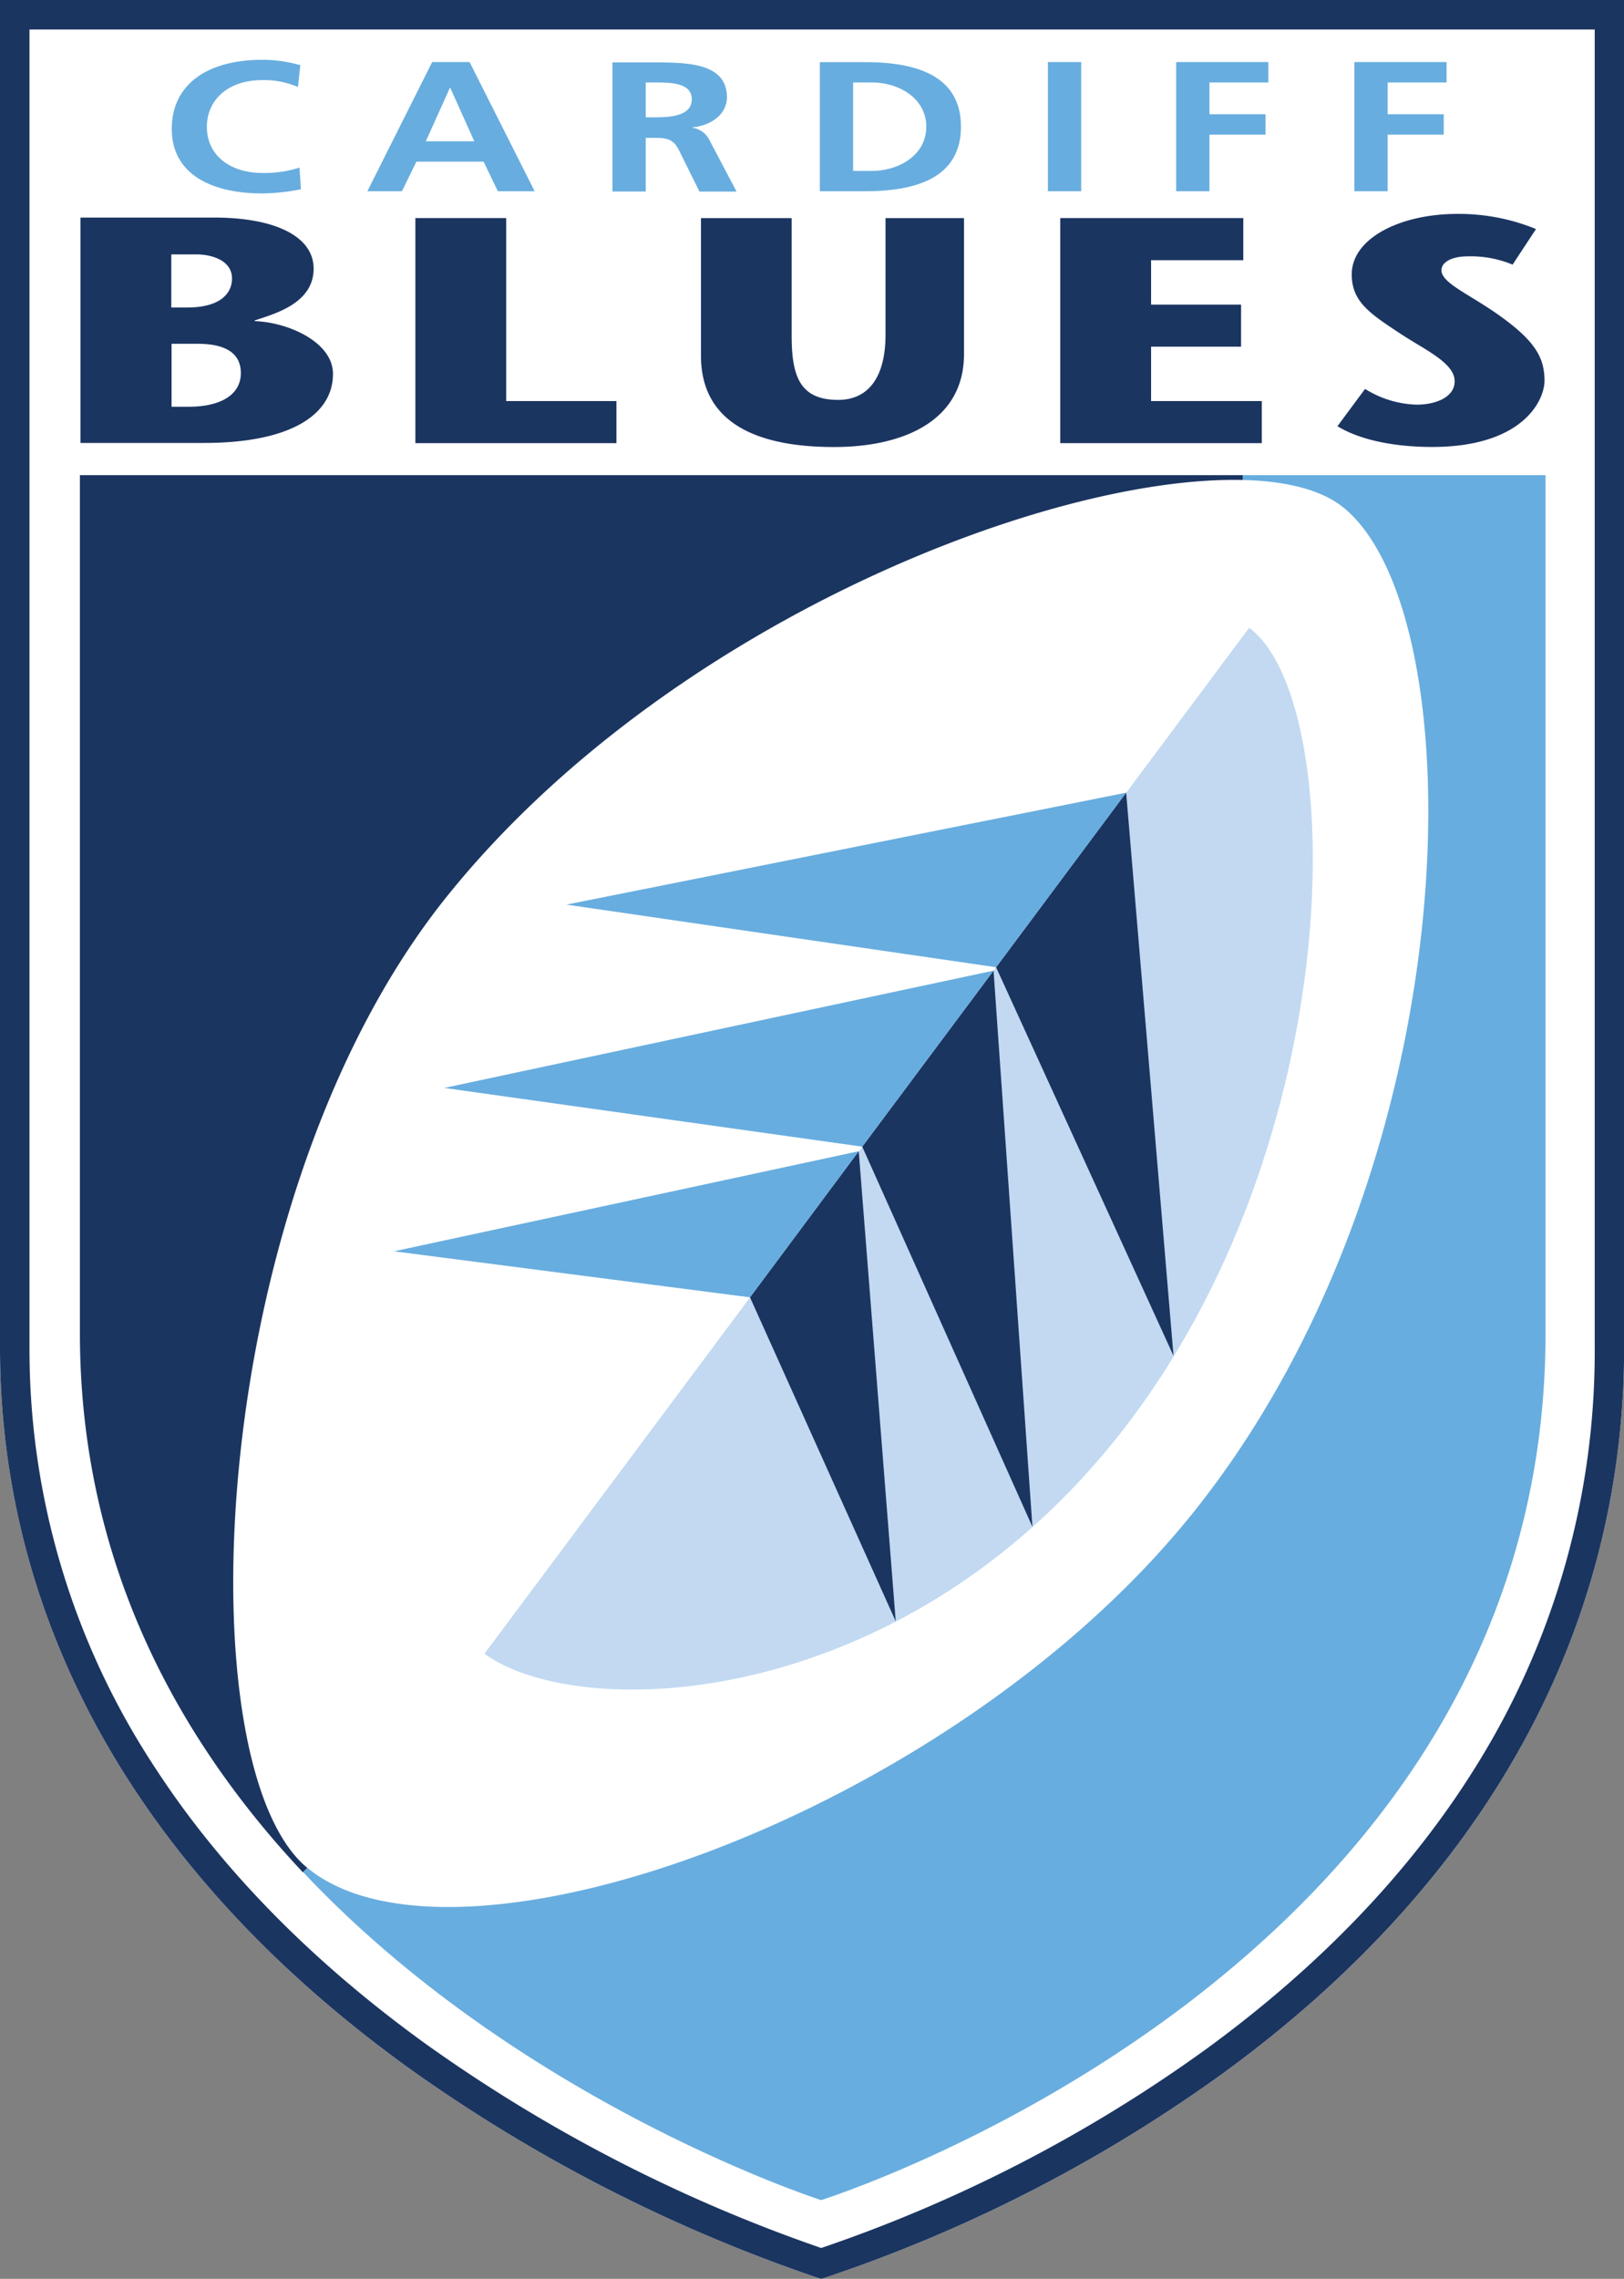<svg data-name="Layer 1" xmlns="http://www.w3.org/2000/svg" width="82.95mm" height="439.635" viewBox="0 0 235.13 329.72">
  <rect x="0" y="0" width="235.13" height="329.72" fill="#808080" stroke="none"/>
  <path d="M233 0H0v194.93c0 40.34 20.49 76.43 59.26 104.35a228 228 0 0 0 59 30.25l.62.19.62-.18a214.72 214.72 0 0 0 57.71-29.66c37.9-27.67 57.94-64 57.94-104.94V0h-2.13" fill="#fff"/>
  <path d="M233 0H0v194.93c0 40.34 20.49 76.43 59.26 104.35a228 228 0 0 0 59 30.25l.62.19.62-.18a214.72 214.72 0 0 0 57.71-29.66c37.9-27.67 57.94-64 57.94-104.94V0h-2.13m-2.13 4.27v190.67a113.24 113.24 0 0 1-17.47 61.07c-9.3 14.84-22.3 28.42-38.62 40.35a211.52 211.52 0 0 1-55.9 28.9 224.84 224.84 0 0 1-57.22-29.5c-16.7-12.05-30-25.66-39.52-40.44a109.84 109.84 0 0 1-17.89-60.39V4.27h226.6z" fill="#1b3561"/>
  <path d="M43.51 27.4a31 31 0 0 1-5.47.59c-7.77 0-13.17-3-13.17-9.34s5-10 13.17-10a19.91 19.91 0 0 1 5.44.78l-.34 3.16a12.25 12.25 0 0 0-5.19-1c-5 0-8 2.94-8 6.77s3 6.67 8.15 6.67a16.78 16.78 0 0 0 5.26-.78l.21 3.13m25.08-6.94h-7l3.48-7.71h.07l3.47 7.71m-15.48 7.23h5l2.1-4.28h9.73l2.06 4.28h5.33L67.99 8.98h-5.42zm40.3-15.74h1.58c2.41 0 5.09.19 5.09 2.44s-2.72 2.6-5.09 2.6h-1.58v-5m-4.82 15.74h4.82v-7.76h1.55c2 0 2.65.54 3.34 1.93l2.89 5.84h5.37l-3.85-7.31a3.3 3.3 0 0 0-2.54-1.93v-.05c3.06-.32 5-2.14 5-4.34 0-5.19-6.16-5.06-11.32-5.06h-5.26v18.69zm34.85-15.78h2.68c4 0 7.91 2.33 7.91 6.4s-3.89 6.4-7.91 6.4h-2.68v-12.8m-4.82 15.74h6.57c7.36 0 13.86-1.93 13.86-9.34s-6.5-9.34-13.86-9.34h-6.57v18.69zm33.02-18.69h4.82v18.69h-4.82zm18.57 0h13.35v2.95h-8.53v4.6h8.12v2.95h-8.12v8.19h-4.82V8.98m25.8 0h13.35v2.95h-8.53v4.6h8.12v2.95h-8.12v8.19h-4.82V8.98m-16.17 59.77v.7c6.36.15 11.37 1.43 14.48 3.9 19.33 15.35 18.89 95.18-21.83 145.74-35.13 43.58-106.71 68.77-128.06 51.17l-.62.62c31.59 33.55 75 47.45 75 47.45s104.88-32.85 104.88-125.43V68.75h-43.85" fill="#68addf"/>
  <path d="M44.47 270.24c-17.9-14.78-14.78-97.15 20.35-140.68 31.37-38.92 86.67-60.79 115.1-60.11v-.7H11.57V192.9c0 33.14 14.21 58.76 32.28 78l.62-.62M24.8 36.81h3.68c1.93 0 5.11.74 5.11 3.49 0 2.14-1.68 4.19-6.48 4.19H24.8v-7.68m0 12.93h3.77c4.55 0 6.3 1.68 6.3 4.23 0 3.16-2.93 4.88-7.54 4.88h-2.49v-9.12zm4.77 14.35c12.34 0 18.64-4 18.64-10 0-4.51-6.3-7.44-11.34-7.63v-.09c2.74-.93 8.54-2.42 8.54-7.49 0-4.75-5.73-7.4-14.4-7.4H11.65v32.61h18zm30.57-32.54h13.15v26.48h15.96v6.09H60.14V31.55m54.48.01v17c0 5.86 1.18 9.3 6.73 9.3 4.36 0 6.86-3.26 6.86-9.44V31.56h11.36v19.68c0 9.72-8.85 13.44-18.82 13.44-11.16 0-19.26-3.49-19.26-13.21V31.56h13.15m65.37 6.09h-13.35v6.42h13.03v6.09h-13.03v7.87h16.03v6.09h-29.18V31.55h26.5v6.1m39.02.65a15.82 15.82 0 0 0-6.46-1.21c-2.55 0-3.87.93-3.87 2 0 1.81 3.68 3.3 7.92 6.23 5.61 3.91 7 6.37 7 9.77 0 2.88-3.18 9.58-16.27 9.58-5.11 0-10.22-.88-13.71-3l4-5.4a14.86 14.86 0 0 0 7.48 2.28c2.62 0 5.49-1 5.49-3.4 0-2.61-4.24-4.51-7.67-6.75-4.55-3-7.23-4.7-7.23-8.7 0-5.21 7-8.75 15.27-8.75a29.45 29.45 0 0 1 11.41 2.19l-3.37 5.12" fill="#1b3561"/>
  <path d="M180.86 90.83L70.14 239.28c14.23 10.31 62.32 8.26 93.94-34.34s30.69-103.85 16.78-114.11" fill="#c2d9f1"/>
  <path fill="#1b3561" d="M143.85 140.44l5.63 80.47-24.64-55 19.01-25.47-19.01 25.47m-.51.66l5.36 68.02-21.1-46.88 15.74-21.14m38.72-51.88l6.86 81.49-25.69-56.23 18.83-25.26"/>
  <path fill="#68addf" d="M143.85 140.44l-79.53 16.97.06.01 60.46 8.49 19.01-25.47m-19.52 26.13l-67.29 14.48 51.55 6.66 15.74-21.14m19.89-26.62l-62.26-9.07.04.01 81.05-16.2-18.83 25.26"/>
</svg>
